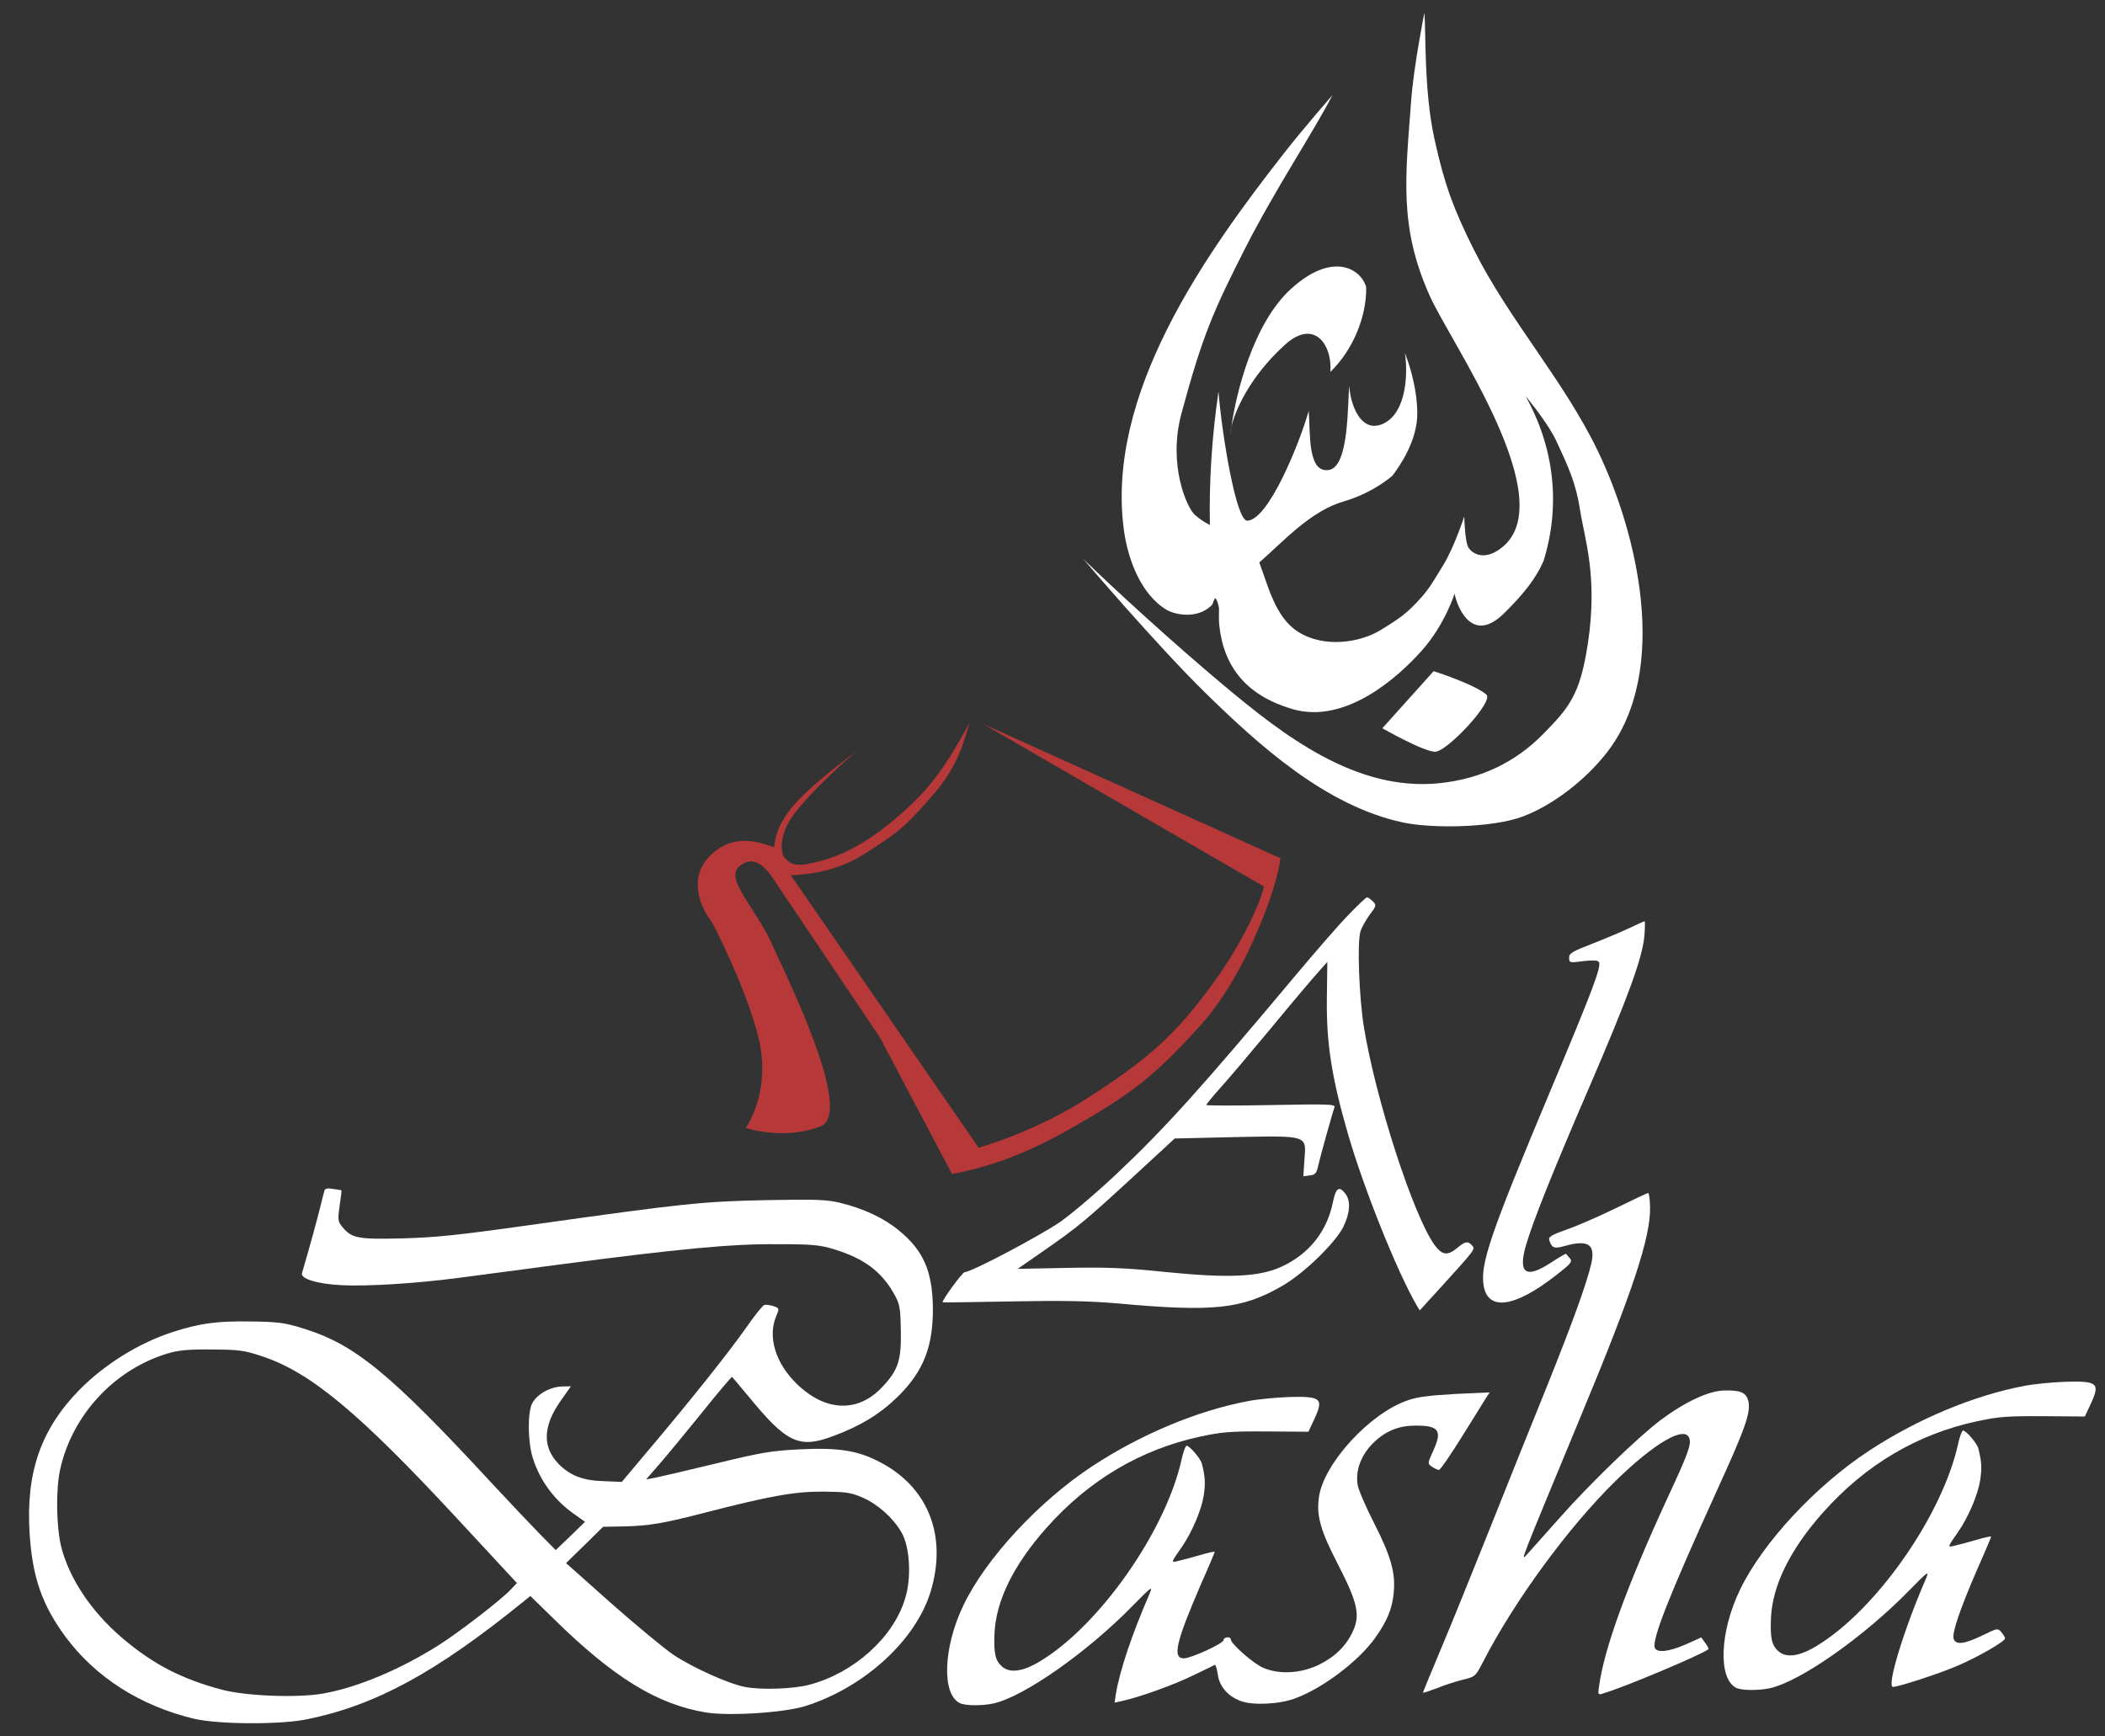<svg width="177" height="146" viewBox="0 0 177 146" fill="none" xmlns="http://www.w3.org/2000/svg">
<rect x="0" y="0" width="177" height="146" fill="#333333" stroke="none"/>
<g clip-path="url(#clip0_4_15)">
<path d="M65.993 68.714C67.169 66.781 70.618 64.252 72.171 63.044C72.171 63.044 71.025 64.007 70.532 64.487C70.039 64.967 67.921 66.887 66.693 68.56C65.465 70.233 65.65 71.731 65.959 72.101C66.268 72.471 66.641 72.883 67.879 72.658C70.382 72.202 73.073 71.084 76.919 67.371C79.468 64.91 81.22 61.267 81.512 60.791C81.117 62.074 80.677 64.287 78.515 66.775C76.174 69.469 75.663 69.935 72.586 71.877C70.053 73.475 67.226 73.581 66.491 73.596L82.286 96.514C83.749 96.093 87.753 94.753 91.66 92.208C96.785 88.87 98.869 86.957 101.94 82.775C104.396 79.43 105.989 75.932 106.278 74.553L82.679 60.886L107.66 72.171C107.66 72.171 107.545 73.73 106.323 76.858C105.101 79.985 103.337 83.594 100.903 86.276C97.166 90.394 95.189 92.031 89.511 95.194C85.014 97.7 81.749 98.409 80.047 98.725L73.994 87.257L65.403 74.473C64.469 72.977 63.516 71.86 62.273 72.768C60.751 73.879 63.603 76.275 65.08 79.778C67.382 84.639 71.512 93.723 69.01 94.714C66.507 95.705 63.765 95.21 62.707 94.838C63.423 93.843 64.648 90.973 63.823 87.457C62.997 83.94 60.827 79.371 59.844 77.526C58.983 76.463 57.755 73.858 59.735 71.935C61.715 70.012 63.824 70.826 65.081 71.241C65.221 70.329 65.327 69.809 65.993 68.714Z" fill="#B73838"/>
<path d="M108.042 12.787C109.542 10.871 112.04 7.994 112.04 7.994C110.525 10.97 107.247 15.878 104.738 20.807C102.01 26.164 101.107 28.244 99.346 34.761C98.174 39.099 99.817 42.707 100.458 43.284C101.099 43.861 101.734 44.143 101.734 44.143C101.66 40.407 101.914 36.635 102.458 32.932C102.737 36.463 103.93 43.805 104.874 43.787C106.654 43.752 109.259 37.317 110.044 34.551C110.187 36.513 109.953 39.769 111.715 39.527C113.477 39.286 113.283 33.898 113.464 32.421C113.491 33.796 114.364 36.588 116.359 35.606C118.354 34.623 118.37 31.146 118.131 29.678L118.135 29.686C118.36 30.282 119.127 32.31 119.174 34.666C119.22 37.023 117.689 39.214 117.075 40.011C116.25 40.715 114.778 41.648 113.026 42.153C110.202 42.968 107.982 45.467 105.888 47.303C106.63 49.264 107.232 51.917 109.15 53.131C111.386 54.548 114.413 54.01 116.072 52.995C117.73 51.981 118.302 51.586 119.48 50.276C120.273 49.396 120.694 48.582 121.316 47.589C122.263 46.075 123.123 43.428 123.123 43.428C123.123 43.428 123.165 45.588 123.49 46.073C123.814 46.557 124.834 47.225 126.321 46.017C131.289 41.982 122.042 28.917 120.241 24.922C117.608 19.081 118.183 14.898 118.659 8.453C118.873 5.546 119.772 1.065 119.772 1.065C119.91 2.732 119.721 7.594 120.61 11.656C121.437 15.432 122.193 17.531 123.942 21.019C126.892 26.905 131.493 31.984 134.345 37.904C137.702 44.872 140.429 56.376 135.158 63.228C133.316 65.621 130.525 67.738 128.025 68.671C125.526 69.604 120.492 69.703 117.963 69.164C111.475 67.779 105.833 62.649 101.382 58.293C97.259 54.258 91.088 47.004 91.088 47.004C93.549 49.411 98.734 54.157 102.944 57.673C107.824 61.75 113.984 66.603 121.046 65.862C124.501 65.5 127.404 64.124 129.762 61.724C131.929 59.518 132.873 58.448 133.529 54.031C134.363 48.417 133.231 45.292 132.87 42.942C132.51 40.592 131.874 39.263 130.867 37.088C130.146 35.531 128.275 33.309 128.275 33.309C130.69 37.625 131.239 42.459 129.805 47.127C129.504 47.821 128.902 49.208 126.431 51.613C123.96 54.019 122.652 51.491 122.306 49.926C122.306 49.926 121.517 52.496 119.567 54.695C117.617 56.894 113.152 60.961 108.648 59.623C104.878 58.504 102.937 56.172 102.531 52.672C102.465 52.1 102.508 51.494 102.502 51.2C102.496 50.905 102.259 50.236 102.17 50.322C102.041 50.447 102.018 50.77 101.867 50.917C100.631 52.12 98.734 51.666 98.097 51.286C95.895 49.971 94.82 46.939 94.503 44.58C92.97 33.172 101.25 21.458 108.042 12.787Z" fill="white"/>
<path d="M103.471 36.448C103.488 36.29 103.51 36.115 103.537 35.925C103.821 34.593 105.074 31.679 108.046 28.992C110.52 26.755 112.033 29.012 111.868 31.274C113.743 29.448 114.924 26.655 114.875 24.143C114.425 22.581 112.046 21.135 108.583 24.267C105.341 27.198 103.924 33.156 103.537 35.925C103.489 36.145 103.469 36.322 103.471 36.448Z" fill="white"/>
<path d="M120.546 56.443L116.234 61.242C116.234 61.242 119.735 63.236 120.679 63.218C121.702 63.197 125.618 58.983 124.991 58.418C124.222 57.726 121.707 56.813 120.546 56.443Z" fill="white"/>
<path d="M113.361 76.964C112.553 77.788 110.549 80.104 108.88 82.093C100.986 91.522 97.977 94.855 93.972 98.639C92.354 100.176 90.2 102.006 89.169 102.741C87.424 103.941 81.696 106.97 81.114 106.981C80.933 106.985 79.249 109.275 79.254 109.519C79.255 109.538 81.846 109.506 85.02 109.444C89.38 109.358 91.571 109.409 93.926 109.607C102.06 110.351 104.446 110.097 107.864 108.111C109.672 107.06 112.275 104.525 112.952 103.176C113.531 101.999 113.592 100.982 113.118 100.37C112.602 99.703 112.324 99.897 112.086 101.068C111.592 103.542 110.082 105.452 107.772 106.514C105.88 107.397 103.27 107.505 97.833 106.953C94.671 106.621 93.002 106.559 89.708 106.624L85.57 106.705L87.83 105.137C90.645 103.182 91.357 102.585 95.462 98.798L98.778 95.742L103.8 95.625C110.007 95.503 109.846 95.449 109.685 97.522L109.592 98.916L110.133 98.849C110.595 98.802 110.712 98.649 110.841 98.026C111.026 97.213 112.04 93.6 112.211 93.108C112.307 92.861 111.683 92.836 106.882 92.93C103.889 92.989 101.437 92.981 101.436 92.924C101.435 92.849 101.945 92.237 102.574 91.529C103.204 90.839 105.148 88.544 106.895 86.44C108.622 84.337 110.41 82.233 110.843 81.754L111.609 80.892L111.57 83.997C111.523 87.722 111.982 90.648 113.34 95.343C114.699 100.038 117.487 106.944 119.089 109.715L119.38 110.198L121.249 108.149C124.081 105.027 124.061 105.046 123.774 104.732C123.425 104.344 123.204 104.386 122.532 104.944C121.721 105.619 121.278 105.571 120.639 104.718C118.863 102.289 115.654 92.401 114.67 86.287C114.279 83.793 114.11 79.282 114.393 78.335C114.487 77.995 114.856 77.367 115.169 76.928C115.737 76.183 115.756 76.108 115.428 75.794C115.244 75.61 115.04 75.463 114.939 75.465C114.859 75.467 114.149 76.139 113.361 76.964Z" fill="white"/>
<path d="M137.015 78.042C136.358 78.356 134.943 78.948 133.886 79.363C132.191 80.017 131.933 80.173 131.94 80.549C131.948 80.963 131.989 80.981 133.131 80.827C133.913 80.736 134.356 80.746 134.439 80.895C134.687 81.229 133.961 83.162 130.409 91.622C125.245 103.932 124.429 106.356 124.766 108.193C125.169 110.254 127.373 109.929 130.738 107.323C132.084 106.281 132.241 106.108 132.015 105.83C131.851 105.664 131.727 105.479 131.686 105.442C131.665 105.405 131.089 105.736 130.414 106.182C128.311 107.559 127.639 107.102 128.296 104.775C128.88 102.751 130.546 98.579 133.602 91.502C136.947 83.743 138.129 80.484 138.273 78.656C138.321 77.997 138.33 77.451 138.29 77.471C138.25 77.472 137.672 77.728 137.015 78.042Z" fill="white"/>
<path d="M27.285 100.113C27.247 100.227 27.079 100.888 26.912 101.569C26.669 102.552 26.051 104.821 25.392 107.073C25.26 107.546 26.736 107.987 28.748 108.079C30.8 108.189 34.934 107.939 38.482 107.474C39.925 107.276 43.754 106.787 47.001 106.347C57.084 105.02 61.536 104.594 65.356 104.632C68.35 104.63 68.954 104.693 70.208 105.082C72.614 105.825 74.082 106.906 75.122 108.711C75.663 109.659 75.708 109.884 75.747 111.896C75.796 114.378 75.531 115.211 74.212 116.61C72.186 118.814 69.451 118.736 67.034 116.413C65.211 114.662 64.524 112.418 65.273 110.672C65.542 110.027 65.541 110.009 65.016 109.831C64.712 109.743 64.37 109.693 64.25 109.752C64.13 109.792 63.463 110.614 62.799 111.567C61.353 113.646 57.979 117.87 54.679 121.772L52.284 124.622L50.775 124.558C49.026 124.517 47.932 124.087 46.969 123.109C45.594 121.687 45.64 119.937 47.146 117.801L48.006 116.58L47.303 116.594C46.258 116.614 45.126 117.257 44.739 118.036C44.353 118.834 44.38 121.241 44.788 122.569C45.367 124.457 46.565 126.108 48.237 127.298L49.194 127.975L47.972 129.165L46.729 130.356L45.397 129.009C44.679 128.271 42.873 126.369 41.415 124.798C32.751 115.431 29.83 113.043 25.442 111.699C23.906 111.222 23.342 111.158 21.01 111.128C18.196 111.089 16.793 111.286 14.556 112.007C11.681 112.929 8.782 114.736 6.654 116.903C3.424 120.221 2.168 123.839 2.49 128.949C2.723 132.632 3.533 134.967 5.515 137.656C8.053 141.067 11.778 143.44 16.301 144.536C18.38 145.022 23.606 145.051 25.867 144.574C31.632 143.388 36.702 140.617 44.021 134.68L44.595 134.217L46.562 136.135C51.562 141.059 55.264 143.338 59.357 144.01C61.292 144.329 65.969 144.03 67.726 143.469C72.679 141.905 77.003 137.944 78.249 133.857C79.665 129.201 78.077 125.113 74.056 122.991C72.147 121.975 70.534 121.724 67.242 121.883C64.813 122.006 63.992 122.154 60.191 123.075C57.831 123.648 55.531 124.182 55.11 124.266L54.33 124.413L55.391 123.188C55.98 122.518 57.59 120.568 58.983 118.847C60.356 117.127 61.535 115.75 61.555 115.787C61.596 115.824 62.193 116.546 62.893 117.378C66.167 121.377 67.181 121.847 70.094 120.755C72.348 119.92 73.996 118.91 75.475 117.47C77.663 115.32 78.486 113.216 78.441 109.868C78.381 106.841 77.624 105.144 75.582 103.472C74.315 102.424 72.612 101.63 70.612 101.143C69.502 100.882 68.557 100.845 64.479 100.925C59.095 101.03 57.411 101.214 45.126 102.942C38.492 103.881 36.647 104.068 33.795 104.142C30.079 104.234 29.574 104.131 28.792 103.187C28.401 102.725 28.398 102.574 28.556 101.405C28.663 100.707 28.732 100.122 28.712 100.104C28.711 100.085 28.389 100.035 28.026 99.986C27.582 99.9 27.342 99.942 27.285 100.113ZM21.992 114.043C26.077 115.374 30.163 118.774 38.417 127.679L43.468 133.129L42.936 133.685C42.129 134.547 38.625 137.25 36.879 138.356C33.722 140.356 30.135 141.875 27.272 142.402C25.129 142.801 20.825 142.641 18.745 142.118C15.291 141.207 12.895 139.975 10.259 137.732C7.663 135.507 5.82 132.74 5.144 130.063C4.729 128.36 4.688 125.256 5.057 123.575C6.072 118.984 9.615 115.171 14.09 113.822C15.029 113.541 15.831 113.468 17.801 113.486C20.032 113.499 20.515 113.546 21.992 114.043ZM72.526 125.936C73.803 126.495 75.092 127.636 75.799 128.863C76.506 130.053 76.658 132.665 76.11 134.425C75.129 137.699 71.811 140.68 68.073 141.675C66.713 142.041 63.962 142.132 62.61 141.858C61.178 141.566 58.197 140.214 56.588 139.136C55.814 138.605 53.465 136.657 51.379 134.817L47.595 131.449L49.153 129.932L50.71 128.397L52.498 128.362C54.527 128.322 55.809 128.108 59.168 127.234C64.786 125.788 66.829 125.428 69.181 125.438C71.11 125.456 71.533 125.505 72.526 125.936Z" fill="white"/>
<path d="M135.894 101.591C134.52 102.257 132.648 103.084 131.769 103.384C130.372 103.882 130.174 104.017 130.281 104.335C130.494 104.951 130.696 105.023 131.496 104.8C133.554 104.214 134.185 104.634 133.796 106.297C133.407 107.979 132.187 111.333 129.983 116.813C128.814 119.695 126.668 125.042 125.213 128.701C123.757 132.342 121.917 136.893 121.11 138.79C120.304 140.705 119.652 142.298 119.653 142.336C119.654 142.392 120.173 142.213 120.811 141.975C121.429 141.718 122.428 141.397 123.008 141.254C124.048 141.008 124.068 140.989 124.745 139.678C127.359 134.604 131.899 128.401 135.862 124.523C139.155 121.317 141.659 119.875 142.042 120.94C142.233 121.463 141.966 122.202 140.173 126.056C136.8 133.383 134.874 138.67 134.454 141.838C134.346 142.499 134.388 142.554 134.787 142.415C136.585 141.891 143.182 139.108 143.656 138.685C143.696 138.647 143.571 138.405 143.385 138.164L143.054 137.7L141.779 138.271C140.365 138.9 139.342 139.015 139.153 138.586C138.859 137.952 140.352 134.179 144.34 125.41C146.768 120.095 147.244 118.75 147.004 117.795C146.81 117.103 146.363 116.905 144.997 116.932C143.692 116.957 141.74 117.861 139.68 119.387C137.838 120.759 133.677 124.773 131.16 127.625C129.941 128.985 128.722 130.363 128.427 130.689C127.837 131.321 127.627 131.889 132.941 119.05C137.317 108.542 138.796 104.036 138.746 101.516C138.733 100.858 138.662 100.314 138.582 100.334C138.482 100.336 137.287 100.905 135.894 101.591Z" fill="white"/>
<path d="M104.923 117.832C100.678 118.63 95.915 120.624 91.847 123.299C87.364 126.247 82.916 131.037 81.024 134.968C79.305 138.52 79.162 142.492 80.724 143.233C81.19 143.449 82.597 143.459 83.538 143.253C86.119 142.675 91.451 138.921 95.253 135.027C96.79 133.455 96.948 133.339 96.68 133.984C95.16 137.475 94.155 140.504 93.831 142.448L93.725 143.184L94.385 143.039C95.866 142.709 98.74 141.675 100.332 140.891C101.268 140.44 102.084 140.048 102.143 140.009C102.223 139.988 102.331 140.344 102.4 140.813C102.52 141.807 103.261 142.658 104.333 143.051C105.326 143.426 107.594 143.325 108.891 142.83C111.225 141.975 114.216 139.715 115.624 137.75C116.641 136.319 117.082 135.276 117.196 133.881C117.345 132.261 116.956 130.876 115.576 128.157C114.887 126.816 114.255 125.361 114.166 124.911C113.963 123.787 114.361 122.575 115.246 121.579C116.269 120.468 117.424 119.919 118.85 119.891C120.959 119.849 121.309 120.256 120.538 121.946C120.037 123.047 120.018 123.085 120.405 123.34C120.609 123.487 120.893 123.613 120.993 123.611C121.114 123.609 121.973 122.35 122.947 120.789C123.902 119.246 124.817 117.78 124.973 117.532L125.266 117.093L122.355 117.226C120.267 117.342 119.164 117.477 118.386 117.755C115.192 118.834 111.336 123.048 110.909 125.86C110.679 127.444 111.004 128.661 112.508 131.566C114.138 134.732 114.38 135.799 113.783 137.128C113.225 138.38 112.298 139.301 110.925 139.987C109.392 140.732 107.586 140.842 106.208 140.249C105.397 139.907 103.495 138.233 103.488 137.857C103.483 137.593 102.881 137.662 102.886 137.925C102.872 138.207 100.183 139.445 99.56 139.458C98.556 139.477 98.871 138.117 100.966 133.26C101.62 131.798 102.138 130.547 102.138 130.509C102.137 130.453 101.576 130.577 100.897 130.778C100.198 130.98 99.378 131.203 99.078 131.265C98.438 131.428 98.438 131.428 99.376 130.093C100.236 128.835 101.024 126.994 101.22 125.749C101.361 124.749 101.351 124.241 101.068 123.118C100.979 122.687 100.033 121.577 99.772 121.582C99.691 121.584 99.5 122.077 99.371 122.663C98.063 128.708 92.433 136.738 87.407 139.734C85.977 140.59 84.895 140.724 84.24 140.135C83.688 139.638 83.555 139.038 83.623 137.363C83.749 134.595 85.238 131.594 87.971 128.511C91.549 124.472 95.919 121.884 100.942 120.807C102.783 120.413 103.486 120.362 106.521 120.378L110.018 120.403L110.481 119.416C111.33 117.612 111.125 117.409 108.433 117.481C107.308 117.522 105.744 117.665 104.923 117.832Z" fill="white"/>
<path d="M170.211 116.549C165.966 117.347 161.202 119.341 157.135 122.017C152.651 124.964 148.204 129.754 146.311 133.686C144.593 137.237 144.45 141.209 146.012 141.95C146.478 142.166 147.885 142.176 148.825 141.97C151.406 141.392 156.739 137.638 160.541 133.745C162.077 132.172 162.236 132.056 161.967 132.701C160.083 137.027 158.61 141.872 159.173 141.861C159.675 141.851 163.11 140.73 164.604 140.08C166.358 139.33 168.603 138.026 168.598 137.781C168.596 137.687 168.451 137.464 168.287 137.261C167.978 136.909 167.958 136.91 166.684 137.537C165.171 138.263 164.47 138.352 164.278 137.829C164.108 137.362 164.793 135.354 166.253 131.977C166.908 130.516 167.426 129.264 167.425 129.226C167.424 129.17 166.864 129.294 166.185 129.495C165.485 129.697 164.666 129.92 164.365 129.982C163.726 130.146 163.726 130.146 164.664 128.81C165.523 127.552 166.311 125.712 166.508 124.466C166.649 123.466 166.639 122.959 166.356 121.836C166.267 121.405 165.321 120.295 165.059 120.3C164.979 120.301 164.788 120.794 164.659 121.38C163.351 127.425 157.721 135.456 152.695 138.451C151.265 139.307 150.182 139.441 149.528 138.852C148.975 138.355 148.843 137.756 148.911 136.08C149.037 133.312 150.526 130.311 153.258 127.228C156.837 123.189 161.207 120.601 166.23 119.524C168.071 119.131 168.773 119.079 171.808 119.095L175.305 119.12L175.768 118.133C176.617 116.329 176.412 116.126 173.721 116.198C172.596 116.239 171.031 116.382 170.211 116.549Z" fill="white"/>
</g>
<defs>
<clipPath id="clip0_4_15">
<rect width="174" height="142" fill="white" transform="translate(0 3.418) rotate(-1.126)"/>
</clipPath>
</defs>
</svg>
